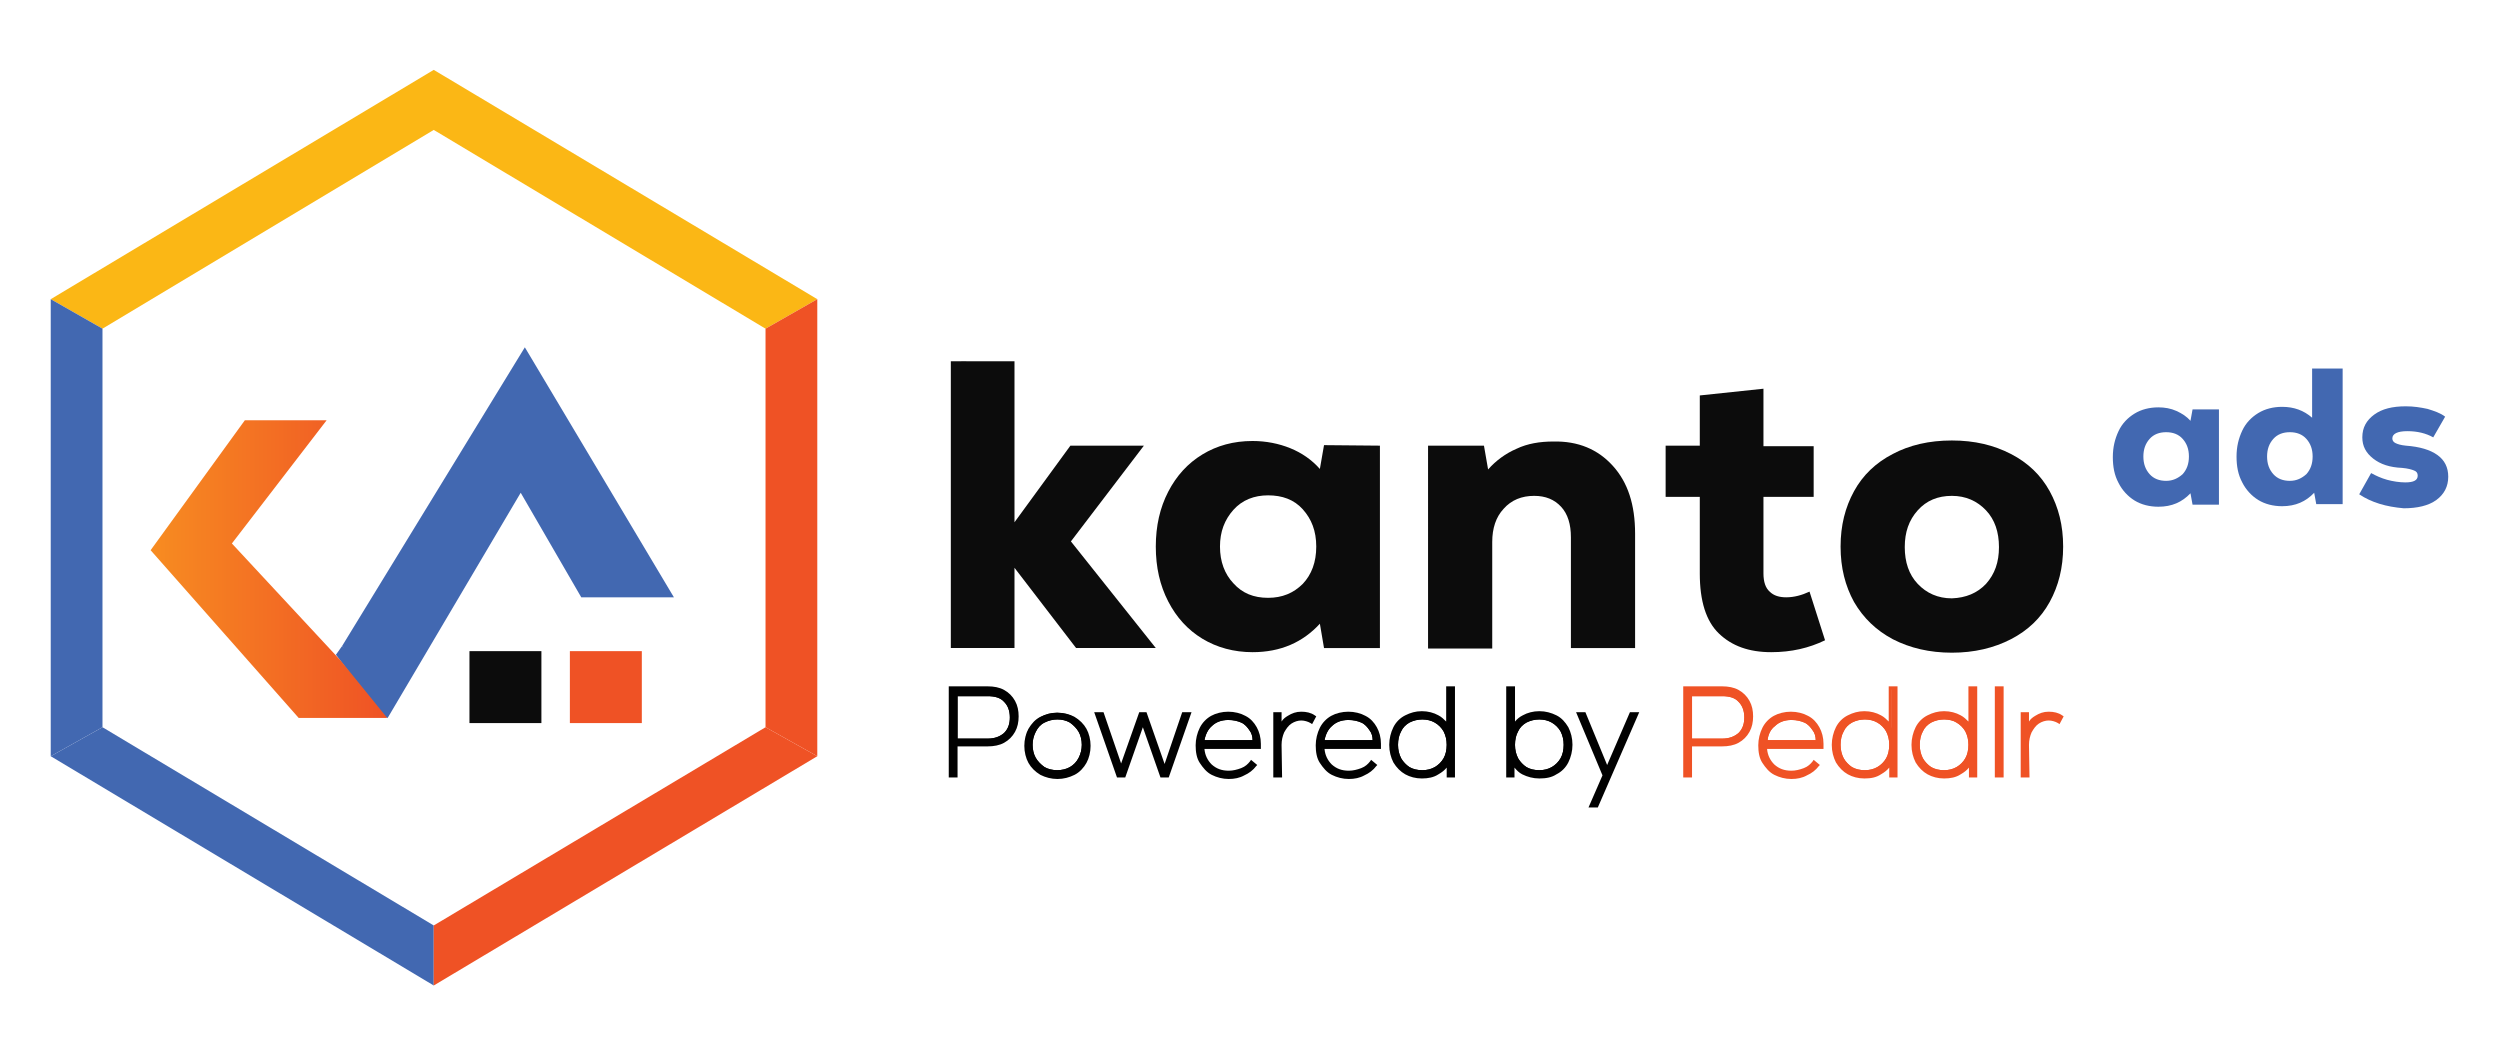 <?xml version="1.0" encoding="utf-8"?>
<!-- Generator: Adobe Illustrator 27.6.1, SVG Export Plug-In . SVG Version: 6.00 Build 0)  -->
<svg version="1.1" id="Layer_1" xmlns="http://www.w3.org/2000/svg" xmlns:xlink="http://www.w3.org/1999/xlink" x="0px" y="0px"
	 viewBox="0 0 483 204" style="enable-background:new 0 0 483 204;" xml:space="preserve">
<style type="text/css">
	.st0{fill:#4268B1;}
	.st1{fill:url(#SVGID_1_);}
	.st2{fill:#0C0C0C;}
	.st3{fill:#EF5225;}
	.st4{fill:none;}
	.st5{fill:#FBB715;}
	.st6{fill:#010101;}
</style>
<g>
	<path class="st0" d="M66.1,124.8l-1.2,1.7l8.9,11.8l1.1,0.4c0,0,0.4-3.7,0.5-3.9C75.5,134.6,66.1,124.8,66.1,124.8z"/>
	
		<linearGradient id="SVGID_1_" gradientUnits="userSpaceOnUse" x1="29.06" y1="94.065" x2="74.83" y2="94.065" gradientTransform="matrix(1 0 0 -1 0 204)">
		<stop  offset="0" style="stop-color:#F78C21"/>
		<stop  offset="1" style="stop-color:#EF5225"/>
	</linearGradient>
	<polygon class="st1" points="44.8,105 63.1,81.2 47.3,81.2 29.1,106.3 57.7,138.7 74.8,138.7 65.8,127.6 	"/>
	<polygon class="st0" points="101.4,67.1 66.1,124.8 74.9,138.7 100.6,95.2 112.3,115.4 130.2,115.4 	"/>
	<rect x="90.7" y="125.8" class="st2" width="13.9" height="13.9"/>
	<rect x="110.1" y="125.8" class="st3" width="13.9" height="13.9"/>
	<g>
		<path class="st2" d="M223.3,125.2h-15.4L196,109.7v15.5h-12.3V69.8H196v31.1l10.8-14.8H221l-14.1,18.5L223.3,125.2z"/>
		<path class="st2" d="M266.6,86.1v39.1h-10.8l-0.8-4.7c-3.3,3.6-7.6,5.5-13,5.5c-3.6,0-6.9-0.9-9.7-2.6c-2.8-1.7-5-4.1-6.6-7.2
			c-1.6-3.1-2.4-6.6-2.4-10.6s0.8-7.5,2.4-10.6c1.6-3.1,3.8-5.5,6.6-7.2c2.8-1.7,6-2.6,9.7-2.6c2.6,0,5.1,0.5,7.3,1.4s4.1,2.2,5.7,4
			l0.8-4.6L266.6,86.1L266.6,86.1z M251.7,112.8c1.7-1.8,2.6-4.2,2.6-7.2s-0.9-5.3-2.6-7.2s-4-2.7-6.7-2.7c-2.7,0-5,0.9-6.7,2.8
			c-1.7,1.9-2.6,4.2-2.6,7.1s0.9,5.3,2.6,7.1c1.7,1.9,3.9,2.8,6.7,2.8C247.7,115.5,249.9,114.6,251.7,112.8z"/>
		<path class="st2" d="M311.6,90c2.9,3.2,4.3,7.5,4.3,13.1v22.1h-12.4v-21.4c0-2.5-0.6-4.5-1.9-5.9c-1.3-1.4-3-2.1-5.2-2.1
			c-2.4,0-4.4,0.8-5.9,2.5c-1.5,1.6-2.2,3.8-2.2,6.4v20.6h-12.4V86.1h10.8l0.8,4.6c1.5-1.7,3.4-3.1,5.5-4c2.1-1,4.5-1.4,7.1-1.4
			C304.9,85.2,308.7,86.8,311.6,90z"/>
		<path class="st2" d="M352.6,123.7c-3.1,1.5-6.5,2.3-10.4,2.3c-4.3,0-7.6-1.2-10.1-3.6s-3.7-6.3-3.7-11.6V96h-6.6v-9.9h6.6v-9.7
			l12.3-1.3v11.1h9.7V96h-9.7v14.8c0,1.6,0.4,2.8,1.2,3.5c0.8,0.8,1.9,1.1,3.2,1.1c1.5,0,3-0.4,4.5-1.1L352.6,123.7z"/>
		<path class="st2" d="M365.7,123.5c-3.2-1.7-5.7-4.1-7.5-7.2c-1.7-3.1-2.6-6.6-2.6-10.7s0.9-7.6,2.6-10.7s4.2-5.5,7.5-7.2
			c3.2-1.7,7-2.6,11.4-2.6s8.1,0.9,11.4,2.6c3.3,1.7,5.8,4.1,7.5,7.2s2.6,6.6,2.6,10.7s-0.9,7.6-2.6,10.7s-4.2,5.5-7.5,7.2
			s-7.1,2.6-11.4,2.6S369,125.2,365.7,123.5z M383.7,112.8c1.7-1.9,2.5-4.2,2.5-7.1s-0.8-5.3-2.5-7.1s-3.9-2.8-6.6-2.8
			c-2.7,0-4.9,0.9-6.6,2.8c-1.7,1.9-2.5,4.2-2.5,7.1s0.8,5.3,2.5,7.1s3.9,2.8,6.6,2.8C379.8,115.5,382,114.6,383.7,112.8z"/>
	</g>
	<g>
		<path class="st0" d="M428.7,78.9v18.6h-5.1l-0.4-2.2c-1.6,1.7-3.6,2.6-6.2,2.6c-1.7,0-3.3-0.4-4.6-1.2s-2.4-2-3.1-3.4
			c-0.8-1.5-1.1-3.1-1.1-5c0-1.9,0.4-3.5,1.1-5s1.8-2.6,3.1-3.4c1.3-0.8,2.9-1.2,4.6-1.2c1.2,0,2.4,0.2,3.5,0.7s2,1.1,2.7,1.9
			l0.4-2.2H428.7z M421.7,91.6c0.8-0.9,1.2-2,1.2-3.4s-0.4-2.5-1.2-3.4s-1.9-1.3-3.2-1.3c-1.3,0-2.4,0.4-3.2,1.3s-1.2,2-1.2,3.4
			s0.4,2.5,1.2,3.4c0.8,0.9,1.9,1.3,3.2,1.3C419.8,92.9,420.8,92.4,421.7,91.6z"/>
		<path class="st0" d="M452.6,71.1v26.3h-5.1l-0.4-2.2c-1.6,1.7-3.6,2.6-6.2,2.6c-1.7,0-3.3-0.4-4.6-1.2s-2.4-2-3.1-3.4
			c-0.8-1.5-1.1-3.1-1.1-5c0-1.9,0.4-3.5,1.1-5s1.8-2.6,3.1-3.4c1.3-0.8,2.9-1.2,4.6-1.2c2.3,0,4.2,0.7,5.8,2.1v-9.5H452.6z
			 M445.6,91.6c0.8-0.9,1.2-2,1.2-3.4s-0.4-2.5-1.2-3.4s-1.9-1.3-3.2-1.3c-1.3,0-2.4,0.4-3.2,1.3s-1.2,2-1.2,3.4s0.4,2.5,1.2,3.4
			c0.8,0.9,1.9,1.3,3.2,1.3C443.7,92.9,444.7,92.4,445.6,91.6z"/>
		<path class="st0" d="M455.8,95.5l2.3-4.1c0.9,0.5,2,1,3.1,1.3s2.4,0.5,3.5,0.5c1.6,0,2.4-0.4,2.4-1.3c0-0.5-0.2-0.8-0.7-1
			s-1.2-0.4-2.3-0.5c-2.4-0.1-4.2-0.7-5.6-1.8s-2.1-2.4-2.1-4.1c0-1.9,0.8-3.3,2.3-4.4c1.5-1.1,3.5-1.6,6.1-1.6
			c1.5,0,2.8,0.2,4.2,0.5c1.3,0.4,2.5,0.8,3.4,1.5l-2.3,4c-1.4-0.8-3.1-1.2-5-1.2c-1.9,0-2.9,0.5-2.9,1.4c0,0.4,0.2,0.7,0.6,0.9
			c0.4,0.2,1,0.4,2,0.5c2.7,0.2,4.7,0.8,6.1,1.8s2.1,2.4,2.1,4.2c0,1.9-0.8,3.4-2.3,4.5c-1.5,1.1-3.7,1.6-6.3,1.6
			C461,97.9,458.2,97.1,455.8,95.5z"/>
	</g>
	<g>
		<polygon class="st4" points="19.8,63.5 19.8,140.5 83.8,178.8 147.9,140.5 147.9,63.5 83.8,25.1 		"/>
		<polygon class="st5" points="83.8,25.1 147.9,63.5 157.9,57.8 83.8,13.5 9.8,57.8 19.8,63.5 		"/>
		<polygon class="st3" points="147.9,63.5 147.9,140.5 157.9,146.1 157.9,57.8 		"/>
		<polygon class="st0" points="19.8,140.5 9.8,146.1 83.8,190.4 83.8,178.8 		"/>
		<polygon class="st3" points="83.8,178.8 83.8,190.4 157.9,146.1 147.9,140.5 		"/>
		<polygon class="st0" points="19.8,63.5 9.8,57.8 9.8,146.1 19.8,140.5 		"/>
	</g>
</g>
<rect x="185.7" y="69.9" class="st2" width="1" height="55"/>
<g>
	<g>
		<path class="st6" d="M265.9,143.7h-10.7l0-0.4c0.1-1.5,0.7-2.7,1.6-3.6c1-0.9,2.2-1.4,3.7-1.4c1,0,2,0.2,2.8,0.6l0,0
			c0.8,0.4,1.4,1,1.9,1.8s0.7,1.6,0.7,2.6L265.9,143.7L265.9,143.7z M255.9,143h9.3c0-0.7-0.2-1.4-0.6-1.9c-0.4-0.6-0.9-1.2-1.6-1.5
			s-1.5-0.5-2.5-0.5c-1.3,0-2.4,0.4-3.2,1.2C256.6,140.9,256.1,141.9,255.9,143z"/>
	</g>
	<g>
		<path class="st6" d="M274.8,149.5c-1,0-2-0.2-2.8-0.7c-0.8-0.5-1.5-1.1-1.9-2c-0.5-0.8-0.7-1.8-0.7-2.9c0-1.1,0.2-2.1,0.7-2.9
			c0.5-0.8,1.1-1.5,1.9-2s1.7-0.7,2.8-0.7c1,0,2,0.2,2.8,0.7l0,0c0.8,0.5,1.5,1.1,1.9,2c0.5,0.8,0.7,1.8,0.7,2.9
			c0,1.1-0.2,2.1-0.7,2.9c-0.5,0.8-1.1,1.5-1.9,2C276.8,149.3,275.8,149.5,274.8,149.5z M274.8,139c-0.9,0-1.7,0.2-2.5,0.6
			c-0.7,0.4-1.3,1-1.6,1.7c-0.4,0.7-0.6,1.6-0.6,2.6c0,1,0.2,1.8,0.6,2.6c0.4,0.7,1,1.3,1.6,1.7c0.7,0.4,1.5,0.6,2.5,0.6
			c0.9,0,1.7-0.2,2.4-0.6s1.3-1,1.7-1.7c0.4-0.7,0.6-1.6,0.6-2.6s-0.2-1.8-0.6-2.6c-0.4-0.7-1-1.3-1.7-1.7l0,0
			C276.5,139.2,275.7,139,274.8,139z"/>
	</g>
	<g>
		<path class="st6" d="M297.4,149.5c-1,0-2-0.2-2.8-0.7c-0.8-0.5-1.5-1.1-1.9-2c-0.5-0.8-0.7-1.8-0.7-2.9c0-1.1,0.2-2.1,0.7-2.9
			c0.5-0.8,1.1-1.5,1.9-2c0.8-0.5,1.7-0.7,2.8-0.7c1,0,2,0.2,2.8,0.7l0,0c0.8,0.5,1.5,1.1,1.9,2c0.5,0.8,0.7,1.8,0.7,2.9
			c0,1.1-0.2,2.1-0.7,2.9c-0.5,0.8-1.1,1.5-1.9,2C299.3,149.3,298.4,149.5,297.4,149.5z M297.4,139c-0.9,0-1.7,0.2-2.5,0.6
			c-0.7,0.4-1.3,1-1.6,1.7c-0.4,0.7-0.6,1.6-0.6,2.6s0.2,1.8,0.6,2.6c0.4,0.7,1,1.3,1.6,1.7c0.7,0.4,1.5,0.6,2.5,0.6
			c0.9,0,1.7-0.2,2.4-0.6s1.3-1,1.7-1.7c0.4-0.7,0.6-1.6,0.6-2.6c0-1-0.2-1.8-0.6-2.6c-0.4-0.7-1-1.3-1.7-1.7l0,0
			C299.1,139.2,298.3,139,297.4,139z"/>
	</g>
	<g>
		<path class="st6" d="M242.7,143.7H232l0-0.4c0.1-1.5,0.7-2.7,1.6-3.6c1-0.9,2.2-1.4,3.7-1.4c1,0,2,0.2,2.8,0.6l0,0
			c0.8,0.4,1.4,1,1.9,1.8s0.7,1.6,0.7,2.6L242.7,143.7L242.7,143.7z M232.7,143h9.3c0-0.7-0.2-1.4-0.6-1.9c-0.4-0.6-0.9-1.2-1.6-1.5
			s-1.5-0.5-2.5-0.5c-1.3,0-2.4,0.4-3.2,1.2C233.4,140.9,232.9,141.9,232.7,143z"/>
	</g>
	<g>
		<g>
			<path class="st3" d="M332.7,143.3h-6.4v-9.7h6.4c1.5,0,2.8,0.5,3.6,1.3c0.9,0.9,1.3,2.1,1.3,3.5s-0.4,2.6-1.3,3.5
				C335.4,142.9,334.2,143.3,332.7,143.3z M326.9,142.7h5.8c1.4,0,2.4-0.4,3.2-1.1c0.8-0.8,1.1-1.8,1.1-3c0-1.3-0.4-2.3-1.1-3
				c-0.7-0.8-1.8-1.1-3.2-1.1h-5.8V142.7z"/>
		</g>
	</g>
	<g>
		<path class="st6" d="M204.3,149.5c-1,0-2-0.2-2.8-0.7s-1.5-1.1-1.9-2c-0.5-0.8-0.7-1.8-0.7-2.8c0-1,0.2-2,0.7-2.8
			c0.5-0.9,1.1-1.5,1.9-2s1.8-0.7,2.8-0.7s2,0.2,2.8,0.7l0,0c0.8,0.5,1.5,1.1,2,2s0.7,1.8,0.7,2.8s-0.2,2-0.7,2.8s-1.1,1.5-2,2
			C206.2,149.2,205.3,149.5,204.3,149.5z M204.3,139c-0.9,0-1.7,0.2-2.5,0.6s-1.3,1-1.7,1.8c-0.4,0.8-0.6,1.6-0.6,2.5
			c0,0.9,0.2,1.8,0.6,2.5c0.4,0.7,1,1.3,1.7,1.8c1.4,0.8,3.5,0.8,4.9,0c0.7-0.4,1.3-1,1.7-1.8c0.4-0.8,0.6-1.6,0.6-2.5
			s-0.2-1.8-0.6-2.5c-0.4-0.7-1-1.3-1.7-1.8C206,139.2,205.2,139,204.3,139z"/>
	</g>
	<g>
		<path class="st6" d="M190.8,143.3h-6.4v-9.7h6.4c1.6,0,2.8,0.5,3.6,1.3c0.9,0.9,1.3,2.1,1.3,3.5s-0.4,2.6-1.3,3.5
			C193.5,142.9,192.3,143.3,190.8,143.3z M185,142.7h5.8c1.4,0,2.4-0.4,3.2-1.1c0.8-0.8,1.1-1.8,1.1-3c0-1.3-0.4-2.3-1.1-3
			c-0.7-0.8-1.8-1.1-3.2-1.1H185V142.7z"/>
	</g>
	<g>
		<g>
			<path class="st3" d="M375.6,149.5c-1,0-2-0.2-2.8-0.7c-0.8-0.5-1.5-1.1-1.9-2c-0.5-0.8-0.7-1.8-0.7-2.9c0-1.1,0.2-2.1,0.7-2.9
				c0.5-0.8,1.1-1.5,1.9-2s1.7-0.7,2.8-0.7c1,0,2,0.2,2.8,0.7l0,0c0.8,0.5,1.5,1.1,1.9,2c0.5,0.8,0.7,1.8,0.7,2.9
				c0,1.1-0.2,2.1-0.7,2.9c-0.5,0.8-1.1,1.5-1.9,2C377.6,149.3,376.7,149.5,375.6,149.5z M375.6,139c-0.9,0-1.7,0.2-2.5,0.6
				c-0.7,0.4-1.3,1-1.6,1.7c-0.4,0.7-0.6,1.6-0.6,2.6c0,1,0.2,1.8,0.6,2.6c0.4,0.7,1,1.3,1.6,1.7c0.7,0.4,1.5,0.6,2.5,0.6
				c0.9,0,1.7-0.2,2.4-0.6s1.3-1,1.7-1.7c0.4-0.7,0.6-1.6,0.6-2.6s-0.2-1.8-0.6-2.6c-0.4-0.7-1-1.3-1.7-1.7l0,0
				C377.4,139.2,376.5,139,375.6,139z"/>
		</g>
	</g>
	<g>
		<g>
			<path class="st3" d="M360.3,149.5c-1,0-2-0.2-2.8-0.7c-0.8-0.5-1.5-1.1-1.9-2c-0.5-0.8-0.7-1.8-0.7-2.9c0-1.1,0.2-2.1,0.7-2.9
				c0.5-0.8,1.1-1.5,1.9-2s1.7-0.7,2.8-0.7c1,0,2,0.2,2.8,0.7l0,0c0.8,0.5,1.5,1.1,1.9,2c0.5,0.8,0.7,1.8,0.7,2.9
				c0,1.1-0.2,2.1-0.7,2.9c-0.5,0.8-1.1,1.5-1.9,2C362.3,149.3,361.3,149.5,360.3,149.5z M360.3,139c-0.9,0-1.7,0.2-2.5,0.6
				c-0.7,0.4-1.3,1-1.6,1.7c-0.4,0.7-0.6,1.6-0.6,2.6c0,1,0.2,1.8,0.6,2.6c0.4,0.7,1,1.3,1.6,1.7c0.7,0.4,1.5,0.6,2.5,0.6
				c0.9,0,1.7-0.2,2.4-0.6s1.3-1,1.7-1.7c0.4-0.7,0.6-1.6,0.6-2.6s-0.2-1.8-0.6-2.6c-0.4-0.7-1-1.3-1.7-1.7l0,0
				C362,139.2,361.2,139,360.3,139z"/>
		</g>
	</g>
	<g>
		<g>
			<path class="st3" d="M351.4,143.7h-10.7l0-0.4c0.1-1.5,0.7-2.7,1.6-3.6c1-0.9,2.2-1.4,3.7-1.4c1,0,2,0.2,2.8,0.6l0,0
				c0.8,0.4,1.4,1,1.9,1.8s0.7,1.6,0.7,2.6L351.4,143.7L351.4,143.7z M341.5,143h9.3c0-0.7-0.2-1.4-0.6-1.9
				c-0.4-0.6-0.9-1.2-1.6-1.5s-1.5-0.5-2.5-0.5c-1.3,0-2.4,0.4-3.2,1.2C342.1,140.9,341.6,141.9,341.5,143z"/>
		</g>
	</g>
	<g>
		<path class="st6" d="M193.8,133.7c-0.9-0.5-1.9-0.7-3-0.7h-7.2v16.9h1.1V144h6.1c1.2,0,2.2-0.2,3-0.7s1.5-1.1,1.9-2
			c0.4-0.8,0.7-1.8,0.7-2.8c0-1.1-0.2-2-0.7-2.9C195.3,134.8,194.7,134.1,193.8,133.7z M194.2,141.8c-0.8,0.8-1.9,1.2-3.4,1.2h-6.1
			v-9h6.1c1.5,0,2.6,0.4,3.4,1.2c0.8,0.8,1.2,1.9,1.2,3.3C195.4,139.8,195,140.9,194.2,141.8z"/>
		<path class="st6" d="M185,150.2h-1.7v-17.6h7.5c1.2,0,2.3,0.2,3.2,0.7l0,0c0.9,0.5,1.6,1.2,2.1,2.1c0.5,0.9,0.7,1.9,0.7,3
			c0,1.1-0.2,2.1-0.7,3c-0.5,0.9-1.2,1.6-2.1,2.1c-0.9,0.5-2,0.7-3.2,0.7H185L185,150.2L185,150.2z M183.9,149.6h0.4v-5.9h6.5
			c1.1,0,2.1-0.2,2.9-0.7c0.8-0.4,1.4-1,1.8-1.8c0.4-0.8,0.6-1.7,0.6-2.7c0-1-0.2-1.9-0.6-2.7c-0.4-0.8-1-1.4-1.8-1.8
			c-0.8-0.4-1.8-0.7-2.9-0.7h-6.9L183.9,149.6L183.9,149.6z M190.8,143.3h-6.4v-9.7h6.4c1.6,0,2.8,0.5,3.6,1.3
			c0.9,0.9,1.3,2.1,1.3,3.5s-0.4,2.6-1.3,3.5C193.5,142.9,192.3,143.3,190.8,143.3z M185,142.7h5.8c1.4,0,2.4-0.4,3.2-1.1
			c0.8-0.8,1.1-1.8,1.1-3c0-1.3-0.4-2.3-1.1-3c-0.7-0.8-1.8-1.1-3.2-1.1H185V142.7z"/>
	</g>
	<g>
		<path class="st6" d="M207.4,138.5c-0.9-0.5-2-0.8-3.2-0.8c-1.2,0-2.2,0.3-3.1,0.8s-1.6,1.3-2.2,2.2s-0.8,2-0.8,3.2
			c0,1.2,0.3,2.2,0.8,3.2c0.5,0.9,1.2,1.7,2.2,2.2s2,0.8,3.1,0.8c1.2,0,2.2-0.3,3.2-0.8s1.6-1.3,2.2-2.2c0.5-0.9,0.8-2,0.8-3.2
			s-0.3-2.2-0.8-3.2S208.4,139.1,207.4,138.5z M208.7,146.6c-0.4,0.8-1,1.4-1.8,1.9c-0.8,0.5-1.6,0.7-2.6,0.7c-1,0-1.8-0.2-2.6-0.7
			c-0.8-0.5-1.4-1.1-1.8-1.9c-0.4-0.8-0.6-1.7-0.6-2.7s0.2-1.9,0.6-2.7c0.4-0.8,1-1.4,1.8-1.9c0.8-0.5,1.6-0.7,2.6-0.7
			c1,0,1.8,0.2,2.6,0.7c0.8,0.5,1.4,1.1,1.8,1.9c0.4,0.8,0.7,1.7,0.7,2.7C209.4,144.9,209.1,145.8,208.7,146.6z"/>
		<path class="st6" d="M204.3,150.5c-1.2,0-2.3-0.3-3.3-0.8c-1-0.6-1.8-1.4-2.3-2.3s-0.8-2.1-0.8-3.3s0.3-2.4,0.8-3.3
			c0.6-1,1.3-1.8,2.3-2.3s2.1-0.8,3.3-0.8c1.2,0,2.4,0.3,3.3,0.8c1,0.6,1.8,1.4,2.3,2.3s0.8,2.1,0.8,3.3c0,1.2-0.3,2.4-0.8,3.3
			s-1.3,1.8-2.3,2.3C206.6,150.2,205.5,150.5,204.3,150.5z M204.3,138.1c-1.1,0-2.1,0.2-3,0.8s-1.6,1.2-2.1,2.1
			c-0.5,0.9-0.8,1.9-0.8,3c0,1.1,0.2,2.1,0.8,3c0.5,0.9,1.2,1.6,2.1,2.1s1.9,0.8,3,0.8c1.1,0,2.1-0.2,3-0.8s1.6-1.2,2-2.1
			c0.5-0.9,0.8-1.9,0.8-3s-0.2-2.1-0.8-3c-0.5-0.9-1.2-1.6-2-2.1S205.4,138.1,204.3,138.1z M204.3,149.5c-1,0-2-0.2-2.8-0.7
			s-1.5-1.1-1.9-2c-0.5-0.8-0.7-1.8-0.7-2.8c0-1,0.2-2,0.7-2.8c0.5-0.9,1.1-1.5,1.9-2s1.8-0.7,2.8-0.7s2,0.2,2.8,0.7s1.5,1.1,2,2
			s0.7,1.8,0.7,2.8s-0.2,2-0.7,2.8l0,0c-0.5,0.9-1.1,1.5-2,2C206.2,149.2,205.3,149.5,204.3,149.5z M204.3,139
			c-0.9,0-1.7,0.2-2.5,0.6s-1.3,1-1.7,1.8c-0.4,0.8-0.6,1.6-0.6,2.5c0,0.9,0.2,1.8,0.6,2.5c0.4,0.7,1,1.3,1.7,1.8
			c1.4,0.8,3.5,0.8,4.9,0c0.7-0.4,1.3-1,1.7-1.8l0,0c0.4-0.8,0.6-1.6,0.6-2.5s-0.2-1.8-0.6-2.5c-0.4-0.7-1-1.3-1.7-1.8
			C206,139.2,205.2,139,204.3,139z"/>
	</g>
	<g>
		<polygon class="st6" points="227,142.9 225,148.6 221.3,138 220.4,138 216.7,148.6 214.7,142.9 213,138 212,138 216.1,149.9 
			217.2,149.9 218.4,146.5 220.9,139.5 223.3,146.5 224.5,149.9 225.6,149.9 229.8,138 228.7,138 		"/>
		<path class="st6" d="M225.8,150.2h-1.6l-3.4-9.7l-3.4,9.7h-1.6l-4.4-12.6h1.8l3.4,9.9l3.5-9.9h1.4l3.5,10l3.4-10h1.8L225.8,150.2z
			 M225.1,149.6h0.3l3.9-11.3h-0.4L225.1,149.6z M224.8,149.6h0.3l-4-11.3h-0.4l-4,11.3l-3.9-11.3h-0.4l3.9,11.3h0.6l1.1-3.2
			l2.8-7.8L224.8,149.6z"/>
	</g>
	<g>
		<path class="st6" d="M240.5,138.5c-0.9-0.5-2-0.7-3.2-0.7c-1.2,0-2.2,0.3-3.1,0.8s-1.6,1.3-2.1,2.2c-0.5,0.9-0.8,2-0.8,3.2
			c0,1.2,0.3,2.3,0.8,3.2c0.5,0.9,1.2,1.7,2.1,2.2c0.9,0.5,2,0.8,3.1,0.8c1,0,2-0.2,2.9-0.6c0.9-0.4,1.6-1,2.2-1.7l-0.7-0.6
			c-0.4,0.6-1.1,1-1.9,1.4c-0.8,0.4-1.6,0.5-2.5,0.5c-1.4,0-2.6-0.4-3.5-1.3c-0.9-0.9-1.4-2.1-1.5-3.6h11c0-0.2,0-0.4,0-0.7
			c0-1.2-0.2-2.2-0.7-3.1C242.1,139.7,241.4,139,240.5,138.5z M232.4,143.4c0.1-1.4,0.6-2.5,1.5-3.4s2.1-1.3,3.5-1.3
			c1,0,1.9,0.2,2.6,0.6c0.8,0.4,1.3,1,1.8,1.7s0.6,1.5,0.6,2.4H232.4z"/>
		<path class="st6" d="M237.4,150.5c-1.2,0-2.3-0.3-3.3-0.8s-1.7-1.4-2.3-2.3s-0.8-2.1-0.8-3.4c0-1.2,0.3-2.4,0.8-3.4
			s1.3-1.8,2.2-2.3s2.1-0.8,3.3-0.8c1.2,0,2.4,0.3,3.3,0.8l0,0c1,0.5,1.7,1.3,2.2,2.2c0.5,0.9,0.8,2,0.8,3.2c0,0.3,0,0.6,0,0.7
			l0,0.3h-10.9c0.1,1.2,0.6,2.2,1.4,3c0.9,0.8,1.9,1.2,3.3,1.2c0.8,0,1.6-0.2,2.4-0.5c0.8-0.3,1.3-0.8,1.7-1.3l0.2-0.3l1.2,1
			l-0.2,0.2c-0.6,0.8-1.4,1.4-2.3,1.8C239.5,150.3,238.5,150.5,237.4,150.5z M237.4,138.1c-1.1,0-2.1,0.2-2.9,0.8s-1.5,1.2-2,2.1
			c-0.5,0.9-0.7,1.9-0.7,3c0,1.1,0.2,2.2,0.7,3c0.5,0.9,1.2,1.6,2,2.1s1.9,0.8,3,0.8c1,0,1.9-0.2,2.8-0.6c0.7-0.3,1.4-0.8,1.9-1.3
			l-0.2-0.2c-0.5,0.5-1,0.9-1.8,1.2c-0.9,0.4-1.8,0.6-2.7,0.6c-1.5,0-2.8-0.5-3.7-1.4s-1.5-2.2-1.6-3.8l0-0.4h11c0-0.1,0-0.2,0-0.4
			c0-1.1-0.2-2.1-0.7-2.9c-0.5-0.8-1.1-1.5-2-1.9l0,0C239.5,138.3,238.5,138.1,237.4,138.1z M242.7,143.7H232l0-0.4
			c0.1-1.5,0.7-2.7,1.6-3.6c1-0.9,2.2-1.4,3.7-1.4c1,0,2,0.2,2.8,0.6c0.8,0.4,1.4,1,1.9,1.8s0.7,1.6,0.7,2.6L242.7,143.7
			L242.7,143.7z M232.7,143h9.3c0-0.7-0.2-1.4-0.6-1.9c-0.4-0.6-0.9-1.2-1.6-1.5s-1.5-0.5-2.5-0.5c-1.3,0-2.4,0.4-3.2,1.2
			C233.4,140.9,232.9,141.9,232.7,143z"/>
	</g>
	<g>
		<path class="st6" d="M249,138.6c-0.7,0.5-1.3,1.2-1.7,2V138h-1v12h1v-6.1c0-0.9,0.2-1.7,0.5-2.5c0.4-0.8,0.8-1.4,1.5-1.8
			c0.6-0.4,1.3-0.6,2-0.6c0.7,0,1.4,0.2,2,0.5l0.5-0.9c-0.7-0.4-1.5-0.6-2.4-0.6C250.5,137.8,249.7,138.1,249,138.6z"/>
		<path class="st6" d="M247.7,150.2H246v-12.6h1.6v1.8c0.3-0.5,0.7-0.8,1.2-1.1l0,0c0.8-0.5,1.6-0.8,2.6-0.8c1,0,1.9,0.2,2.6,0.7
			l0.3,0.2l-0.8,1.5l-0.3-0.2c-0.5-0.3-1.2-0.5-1.8-0.5s-1.3,0.2-1.9,0.6c-0.6,0.4-1,1-1.4,1.7c-0.3,0.7-0.5,1.5-0.5,2.4
			L247.7,150.2L247.7,150.2z M246.7,149.6h0.4v-5.8c0-1,0.2-1.8,0.6-2.6c0.4-0.8,0.9-1.5,1.6-1.9c1.2-0.9,2.9-0.9,4.1-0.3l0.2-0.3
			c-0.6-0.3-1.2-0.5-2-0.5c-0.8,0-1.6,0.2-2.2,0.7l0,0c-0.7,0.5-1.2,1.1-1.6,1.9l-0.6,1.3v-3.8h-0.3V149.6z"/>
	</g>
	<g>
		<path class="st6" d="M263.7,138.5c-0.9-0.5-2-0.7-3.2-0.7c-1.2,0-2.2,0.3-3.1,0.8c-0.9,0.5-1.6,1.3-2.1,2.2
			c-0.5,0.9-0.8,2-0.8,3.2c0,1.2,0.3,2.3,0.8,3.2c0.5,0.9,1.2,1.7,2.1,2.2c0.9,0.5,2,0.8,3.1,0.8c1,0,2-0.2,2.9-0.6
			c0.9-0.4,1.6-1,2.2-1.7l-0.7-0.6c-0.4,0.6-1.1,1-1.9,1.4c-0.8,0.4-1.6,0.5-2.5,0.5c-1.4,0-2.6-0.4-3.5-1.3
			c-0.9-0.9-1.4-2.1-1.5-3.6h11c0-0.2,0-0.4,0-0.7c0-1.2-0.2-2.2-0.7-3.1C265.3,139.7,264.6,139,263.7,138.5z M255.6,143.4
			c0.1-1.4,0.6-2.5,1.5-3.4s2.1-1.3,3.5-1.3c1,0,1.9,0.2,2.6,0.6c0.8,0.4,1.3,1,1.8,1.7s0.6,1.5,0.6,2.4H255.6z"/>
		<path class="st6" d="M260.6,150.5c-1.2,0-2.3-0.3-3.3-0.8s-1.7-1.4-2.3-2.3s-0.8-2.1-0.8-3.4c0-1.2,0.3-2.4,0.8-3.4
			s1.3-1.8,2.2-2.3s2.1-0.8,3.3-0.8c1.2,0,2.4,0.3,3.3,0.8l0,0c1,0.5,1.7,1.3,2.2,2.2c0.5,0.9,0.8,2,0.8,3.2c0,0.3,0,0.6,0,0.7
			l0,0.3h-10.9c0.1,1.2,0.6,2.2,1.4,3c0.9,0.8,1.9,1.2,3.3,1.2c0.8,0,1.6-0.2,2.4-0.5c0.8-0.3,1.3-0.8,1.7-1.3l0.2-0.3l1.2,1
			l-0.2,0.2c-0.6,0.8-1.4,1.4-2.3,1.8C262.7,150.3,261.7,150.5,260.6,150.5z M260.6,138.1c-1.1,0-2.1,0.2-2.9,0.8s-1.5,1.2-2,2.1
			c-0.5,0.9-0.7,1.9-0.7,3c0,1.1,0.2,2.2,0.7,3c0.5,0.9,1.2,1.6,2,2.1s1.9,0.8,3,0.8c1,0,1.9-0.2,2.8-0.6c0.7-0.3,1.4-0.8,1.9-1.3
			l-0.2-0.2c-0.5,0.5-1,0.9-1.8,1.2c-0.9,0.4-1.8,0.6-2.7,0.6c-1.5,0-2.8-0.5-3.7-1.4s-1.5-2.2-1.6-3.8l0-0.4h11c0-0.1,0-0.2,0-0.4
			c0-1.1-0.2-2.1-0.7-2.9c-0.5-0.8-1.1-1.5-2-1.9l0,0C262.7,138.3,261.7,138.1,260.6,138.1z M265.9,143.7h-10.7l0-0.4
			c0.1-1.5,0.7-2.7,1.6-3.6c1-0.9,2.2-1.4,3.7-1.4c1,0,2,0.2,2.8,0.6c0.8,0.4,1.4,1,1.9,1.8s0.7,1.6,0.7,2.6L265.9,143.7
			L265.9,143.7z M255.9,143h9.3c0-0.7-0.2-1.4-0.6-1.9c-0.4-0.6-0.9-1.2-1.6-1.5s-1.5-0.5-2.5-0.5c-1.3,0-2.4,0.4-3.2,1.2
			C256.6,140.9,256.1,141.9,255.9,143z"/>
	</g>
	<g>
		<path class="st6" d="M279.9,140.6c-0.5-0.9-1.1-1.6-2-2.1s-1.9-0.8-3.1-0.8c-1.1,0-2.2,0.3-3.1,0.8c-0.9,0.5-1.6,1.2-2.1,2.2
			s-0.8,2-0.8,3.2c0,1.2,0.2,2.3,0.8,3.2c0.5,0.9,1.2,1.7,2.1,2.2s1.9,0.8,3.1,0.8s2.2-0.2,3.1-0.8c0.9-0.5,1.6-1.2,2-2.1l0,2.6h1
			V133h-1L279.9,140.6L279.9,140.6z M279.2,146.7c-0.4,0.8-1,1.4-1.8,1.8c-0.8,0.4-1.6,0.6-2.6,0.6c-1,0-1.9-0.2-2.6-0.6
			c-0.8-0.4-1.4-1-1.8-1.8s-0.6-1.7-0.6-2.7s0.2-1.9,0.6-2.7c0.4-0.8,1-1.4,1.8-1.8s1.6-0.6,2.6-0.6c1,0,1.8,0.2,2.6,0.6
			c0.8,0.4,1.4,1,1.8,1.8c0.4,0.8,0.6,1.7,0.6,2.7C279.9,145,279.6,145.9,279.2,146.7z"/>
		<path class="st6" d="M274.7,150.4c-1.2,0-2.3-0.3-3.2-0.8s-1.7-1.3-2.3-2.3c-0.5-1-0.8-2.1-0.8-3.4c0-1.2,0.3-2.4,0.8-3.4
			c0.5-1,1.3-1.8,2.3-2.3c1-0.5,2-0.8,3.2-0.8s2.3,0.3,3.2,0.8c0.6,0.3,1.1,0.8,1.5,1.2v-6.8h1.7v17.6h-1.6l0-1.9
			c-0.4,0.5-0.9,0.9-1.6,1.3C277,150.2,275.9,150.4,274.7,150.4z M274.7,138.1c-1.1,0-2.1,0.2-2.9,0.7c-0.9,0.5-1.5,1.2-2,2.1
			c-0.5,0.9-0.7,1.9-0.7,3c0,1.1,0.2,2.1,0.7,3c0.5,0.9,1.1,1.6,2,2.1c0.9,0.5,1.8,0.7,2.9,0.7c1.1,0,2.1-0.2,2.9-0.7
			c0.9-0.5,1.5-1.1,1.9-1.9l0.6-1.2l0,3.6h0.3v-16.3h-0.4v8.6l-0.6-1.2c-0.4-0.8-1.1-1.5-1.9-1.9S275.8,138.1,274.7,138.1z
			 M274.8,149.5c-1,0-2-0.2-2.8-0.7c-0.8-0.5-1.5-1.1-1.9-2c-0.5-0.8-0.7-1.8-0.7-2.9c0-1.1,0.2-2.1,0.7-2.9c0.5-0.8,1.1-1.5,1.9-2
			s1.7-0.7,2.8-0.7c1,0,2,0.2,2.8,0.7c0.8,0.5,1.5,1.1,1.9,2c0.5,0.8,0.7,1.8,0.7,2.9c0,1.1-0.2,2.1-0.7,2.9l0,0
			c-0.5,0.8-1.1,1.5-1.9,2C276.8,149.3,275.8,149.5,274.8,149.5z M274.8,139c-0.9,0-1.7,0.2-2.5,0.6c-0.7,0.4-1.3,1-1.6,1.7
			c-0.4,0.7-0.6,1.6-0.6,2.6c0,1,0.2,1.8,0.6,2.6c0.4,0.7,1,1.3,1.6,1.7c0.7,0.4,1.5,0.6,2.5,0.6c0.9,0,1.7-0.2,2.4-0.6
			s1.3-1,1.7-1.7l0,0c0.4-0.7,0.6-1.6,0.6-2.6s-0.2-1.8-0.6-2.6c-0.4-0.7-1-1.3-1.7-1.7C276.5,139.2,275.7,139,274.8,139z"/>
	</g>
	<g>
		<path class="st6" d="M300.5,138.5c-0.9-0.5-2-0.8-3.1-0.8c-1.1,0-2.2,0.2-3.1,0.8c-0.9,0.5-1.6,1.2-2,2.1V133h-1v16.9h1v-2.7
			c0.4,0.9,1.1,1.6,2,2.1c0.9,0.5,2,0.8,3.1,0.8c1.2,0,2.2-0.3,3.1-0.8c0.9-0.5,1.6-1.2,2.1-2.2s0.8-2,0.8-3.2s-0.2-2.3-0.8-3.2
			C302.2,139.8,301.5,139.1,300.5,138.5z M301.8,146.7c-0.4,0.8-1,1.4-1.8,1.8c-0.8,0.4-1.6,0.6-2.6,0.6c-1,0-1.9-0.2-2.6-0.6
			c-0.8-0.4-1.4-1-1.8-1.8s-0.6-1.7-0.6-2.7s0.2-1.9,0.6-2.7c0.4-0.8,1-1.4,1.8-1.8s1.6-0.6,2.6-0.6c1,0,1.8,0.2,2.6,0.6
			c0.8,0.4,1.4,1,1.8,1.8c0.4,0.8,0.6,1.7,0.6,2.7C302.4,145,302.2,145.9,301.8,146.7z"/>
		<path class="st6" d="M297.4,150.4c-1.2,0-2.3-0.3-3.3-0.8c-0.6-0.3-1.1-0.8-1.5-1.3v1.9H291v-17.6h1.7v6.8
			c0.4-0.5,0.9-0.9,1.5-1.2c0.9-0.5,2-0.8,3.2-0.8c1.2,0,2.3,0.3,3.3,0.8l0,0c1,0.5,1.7,1.3,2.3,2.3c0.5,1,0.8,2.1,0.8,3.4
			c0,1.2-0.3,2.4-0.8,3.4c-0.5,1-1.3,1.8-2.3,2.3C299.8,150.2,298.7,150.4,297.4,150.4z M292,145.9l0.6,1.2c0.4,0.8,1,1.5,1.9,1.9
			c0.9,0.5,1.9,0.7,3,0.7s2.1-0.2,3-0.7c0.9-0.5,1.5-1.2,2-2.1c0.5-0.9,0.7-1.9,0.7-3c0-1.1-0.2-2.1-0.7-3c-0.5-0.9-1.1-1.6-2-2.1
			c-0.9-0.5-1.9-0.7-3-0.7c-1.1,0-2.1,0.2-2.9,0.7c-0.8,0.5-1.5,1.1-1.9,1.9l-0.6,1.2v-8.6h-0.4v16.3h0.3V145.9z M297.4,149.5
			c-1,0-2-0.2-2.8-0.7c-0.8-0.5-1.5-1.1-1.9-2c-0.5-0.8-0.7-1.8-0.7-2.9c0-1.1,0.2-2.1,0.7-2.9c0.5-0.8,1.1-1.5,1.9-2
			c0.8-0.5,1.7-0.7,2.8-0.7c1,0,2,0.2,2.8,0.7c0.8,0.5,1.5,1.1,1.9,2c0.5,0.8,0.7,1.8,0.7,2.9c0,1.1-0.2,2.1-0.7,2.9l0,0
			c-0.5,0.8-1.1,1.5-1.9,2C299.3,149.3,298.4,149.5,297.4,149.5z M297.4,139c-0.9,0-1.7,0.2-2.5,0.6c-0.7,0.4-1.3,1-1.6,1.7
			c-0.4,0.7-0.6,1.6-0.6,2.6s0.2,1.8,0.6,2.6c0.4,0.7,1,1.3,1.6,1.7c0.7,0.4,1.5,0.6,2.5,0.6c0.9,0,1.7-0.2,2.4-0.6s1.3-1,1.7-1.7
			l0,0c0.4-0.7,0.6-1.6,0.6-2.6c0-1-0.2-1.8-0.6-2.6c-0.4-0.7-1-1.3-1.7-1.7C299.1,139.2,298.3,139,297.4,139z"/>
	</g>
	<g>
		<polygon class="st6" points="310.5,148.6 309,144.9 306.1,138 305,138 310,149.8 307.4,155.7 308.5,155.7 316.3,138 315.2,138 		
			"/>
		<path class="st6" d="M308.7,156h-1.8l2.7-6.2l-5.1-12.2h1.8l4.2,10.2l4.4-10.2h1.8L308.7,156z M307.9,155.4h0.4l7.5-17.1h-0.4
			l-4.9,11.2l-4.7-11.2h-0.4l4.9,11.5L307.9,155.4z"/>
	</g>
	<g>
		<g>
			<path class="st3" d="M335.7,133.7c-0.9-0.5-1.9-0.7-3-0.7h-7.2v16.9h1.1V144h6.1c1.2,0,2.2-0.2,3-0.7s1.5-1.1,2-2
				c0.4-0.8,0.7-1.8,0.7-2.8c0-1.1-0.2-2-0.7-2.9C337.2,134.8,336.6,134.1,335.7,133.7z M336.1,141.8c-0.8,0.8-1.9,1.2-3.4,1.2h-6.1
				v-9h6.1c1.5,0,2.6,0.4,3.4,1.2c0.8,0.8,1.2,1.9,1.2,3.3C337.3,139.8,336.9,140.9,336.1,141.8z"/>
			<path class="st3" d="M326.9,150.2h-1.7v-17.6h7.5c1.2,0,2.3,0.2,3.2,0.7l0,0c0.9,0.5,1.6,1.2,2.1,2.1c0.5,0.9,0.7,1.9,0.7,3
				c0,1.1-0.2,2.1-0.7,3c-0.5,0.9-1.2,1.6-2.1,2.1c-0.9,0.5-2,0.7-3.2,0.7h-5.8L326.9,150.2L326.9,150.2z M325.8,149.6h0.4v-5.9h6.5
				c1.1,0,2.1-0.2,2.9-0.7c0.8-0.4,1.4-1,1.8-1.8c0.4-0.8,0.6-1.7,0.6-2.7c0-1-0.2-1.9-0.6-2.7c-0.4-0.8-1-1.4-1.8-1.8
				c-0.8-0.4-1.8-0.7-2.9-0.7h-6.9V149.6z M332.7,143.3h-6.4v-9.7h6.4c1.5,0,2.8,0.5,3.6,1.3c0.9,0.9,1.3,2.1,1.3,3.5
				s-0.4,2.6-1.3,3.5C335.4,142.9,334.2,143.3,332.7,143.3z M326.9,142.7h5.8c1.4,0,2.4-0.4,3.2-1.1c0.8-0.8,1.1-1.8,1.1-3
				c0-1.3-0.4-2.3-1.1-3c-0.7-0.8-1.8-1.1-3.2-1.1h-5.8V142.7z"/>
		</g>
	</g>
	<g>
		<g>
			<path class="st3" d="M349.2,138.5c-0.9-0.5-2-0.7-3.2-0.7c-1.2,0-2.2,0.3-3.1,0.8c-0.9,0.5-1.6,1.3-2.1,2.2
				c-0.5,0.9-0.8,2-0.8,3.2c0,1.2,0.3,2.3,0.8,3.2c0.5,0.9,1.2,1.7,2.1,2.2c0.9,0.5,2,0.8,3.1,0.8c1,0,2-0.2,2.9-0.6
				c0.9-0.4,1.6-1,2.2-1.7l-0.7-0.6c-0.4,0.6-1.1,1-1.9,1.4c-0.8,0.4-1.6,0.5-2.5,0.5c-1.4,0-2.6-0.4-3.5-1.3
				c-0.9-0.9-1.4-2.1-1.5-3.6h11c0-0.2,0-0.4,0-0.7c0-1.2-0.2-2.2-0.7-3.1C350.8,139.7,350.1,139,349.2,138.5z M341.1,143.4
				c0.1-1.4,0.6-2.5,1.5-3.4s2.1-1.3,3.5-1.3c1,0,1.9,0.2,2.6,0.6c0.8,0.4,1.3,1,1.8,1.7s0.6,1.5,0.6,2.4H341.1z"/>
			<path class="st3" d="M346.1,150.5c-1.2,0-2.3-0.3-3.3-0.8s-1.7-1.4-2.3-2.3s-0.8-2.1-0.8-3.4c0-1.2,0.3-2.4,0.8-3.4
				s1.3-1.8,2.2-2.3s2.1-0.8,3.3-0.8c1.2,0,2.4,0.3,3.3,0.8l0,0c1,0.5,1.7,1.3,2.2,2.2c0.5,0.9,0.8,2,0.8,3.2c0,0.3,0,0.6,0,0.7
				l0,0.3h-10.9c0.1,1.2,0.6,2.2,1.4,3c0.9,0.8,1.9,1.2,3.3,1.2c0.8,0,1.6-0.2,2.4-0.5c0.8-0.3,1.3-0.8,1.7-1.3l0.2-0.3l1.2,1
				l-0.2,0.2c-0.6,0.8-1.4,1.4-2.3,1.8C348.2,150.3,347.2,150.5,346.1,150.5z M346.1,138.1c-1.1,0-2.1,0.2-2.9,0.8s-1.5,1.2-2,2.1
				c-0.5,0.9-0.7,1.9-0.7,3c0,1.1,0.2,2.2,0.7,3c0.5,0.9,1.2,1.6,2,2.1s1.9,0.8,3,0.8c1,0,1.9-0.2,2.8-0.6c0.7-0.3,1.4-0.8,1.9-1.3
				l-0.2-0.2c-0.5,0.5-1,0.9-1.8,1.2c-0.9,0.4-1.8,0.6-2.7,0.6c-1.5,0-2.8-0.5-3.7-1.4s-1.5-2.2-1.6-3.8l0-0.4h11c0-0.1,0-0.2,0-0.4
				c0-1.1-0.2-2.1-0.7-2.9c-0.5-0.8-1.1-1.5-2-1.9l0,0C348.2,138.3,347.2,138.1,346.1,138.1z M351.4,143.7h-10.7l0-0.4
				c0.1-1.5,0.7-2.7,1.6-3.6c1-0.9,2.2-1.4,3.7-1.4c1,0,2,0.2,2.8,0.6c0.8,0.4,1.4,1,1.9,1.8s0.7,1.6,0.7,2.6L351.4,143.7
				L351.4,143.7z M341.5,143h9.3c0-0.7-0.2-1.4-0.6-1.9c-0.4-0.6-0.9-1.2-1.6-1.5s-1.5-0.5-2.5-0.5c-1.3,0-2.4,0.4-3.2,1.2
				C342.1,140.9,341.6,141.9,341.5,143z"/>
		</g>
	</g>
	<g>
		<g>
			<path class="st3" d="M365.4,140.6c-0.5-0.9-1.1-1.6-2-2.1s-1.9-0.8-3.1-0.8c-1.1,0-2.2,0.3-3.1,0.8s-1.6,1.2-2.1,2.2
				s-0.8,2-0.8,3.2c0,1.2,0.2,2.3,0.8,3.2c0.5,0.9,1.2,1.7,2.1,2.2s1.9,0.8,3.1,0.8s2.2-0.2,3.1-0.8c0.9-0.5,1.6-1.2,2-2.1l0,2.6h1
				V133h-1L365.4,140.6L365.4,140.6z M364.7,146.7c-0.4,0.8-1,1.4-1.8,1.8c-0.8,0.4-1.6,0.6-2.6,0.6c-1,0-1.9-0.2-2.6-0.6
				c-0.8-0.4-1.4-1-1.8-1.8s-0.6-1.7-0.6-2.7s0.2-1.9,0.6-2.7c0.4-0.8,1-1.4,1.8-1.8s1.6-0.6,2.6-0.6c1,0,1.8,0.2,2.6,0.6
				c0.8,0.4,1.4,1,1.8,1.8c0.4,0.8,0.6,1.7,0.6,2.7C365.4,145,365.1,145.9,364.7,146.7z"/>
			<path class="st3" d="M360.2,150.4c-1.2,0-2.3-0.3-3.2-0.8s-1.7-1.3-2.3-2.3c-0.5-1-0.8-2.1-0.8-3.4c0-1.2,0.3-2.4,0.8-3.4
				c0.5-1,1.3-1.8,2.3-2.3c1-0.5,2-0.8,3.2-0.8s2.3,0.3,3.2,0.8c0.6,0.3,1.1,0.8,1.5,1.2v-6.8h1.7v17.6h-1.6l0-1.9
				c-0.4,0.5-0.9,0.9-1.6,1.3C362.5,150.2,361.5,150.4,360.2,150.4z M360.2,138.1c-1.1,0-2.1,0.2-2.9,0.7c-0.9,0.5-1.5,1.2-2,2.1
				c-0.5,0.9-0.7,1.9-0.7,3c0,1.1,0.2,2.1,0.7,3c0.5,0.9,1.1,1.6,2,2.1c0.9,0.5,1.8,0.7,2.9,0.7s2.1-0.2,2.9-0.7
				c0.9-0.5,1.5-1.1,1.9-1.9l0.6-1.2l0,3.6h0.3v-16.3h-0.4v8.6l-0.6-1.2c-0.4-0.8-1.1-1.5-1.9-1.9S361.3,138.1,360.2,138.1z
				 M360.3,149.5c-1,0-2-0.2-2.8-0.7c-0.8-0.5-1.5-1.1-1.9-2c-0.5-0.8-0.7-1.8-0.7-2.9c0-1.1,0.2-2.1,0.7-2.9c0.5-0.8,1.1-1.5,1.9-2
				s1.7-0.7,2.8-0.7c1,0,2,0.2,2.8,0.7c0.8,0.5,1.5,1.1,1.9,2c0.5,0.8,0.7,1.8,0.7,2.9c0,1.1-0.2,2.1-0.7,2.9l0,0
				c-0.5,0.8-1.1,1.5-1.9,2C362.3,149.3,361.3,149.5,360.3,149.5z M360.3,139c-0.9,0-1.7,0.2-2.5,0.6c-0.7,0.4-1.3,1-1.6,1.7
				c-0.4,0.7-0.6,1.6-0.6,2.6c0,1,0.2,1.8,0.6,2.6c0.4,0.7,1,1.3,1.6,1.7c0.7,0.4,1.5,0.6,2.5,0.6c0.9,0,1.7-0.2,2.4-0.6
				s1.3-1,1.7-1.7l0,0c0.4-0.7,0.6-1.6,0.6-2.6s-0.2-1.8-0.6-2.6c-0.4-0.7-1-1.3-1.7-1.7C362,139.2,361.2,139,360.3,139z"/>
		</g>
	</g>
	<g>
		<g>
			<path class="st3" d="M380.7,140.6c-0.5-0.9-1.1-1.6-2-2.1s-1.9-0.8-3.1-0.8c-1.1,0-2.2,0.3-3.1,0.8c-0.9,0.5-1.6,1.2-2.1,2.2
				s-0.8,2-0.8,3.2c0,1.2,0.2,2.3,0.8,3.2c0.5,0.9,1.2,1.7,2.1,2.2s1.9,0.8,3.1,0.8s2.2-0.2,3.1-0.8c0.9-0.5,1.6-1.2,2-2.1l0,2.6h1
				V133h-1L380.7,140.6L380.7,140.6z M380,146.7c-0.4,0.8-1,1.4-1.8,1.8c-0.8,0.4-1.6,0.6-2.6,0.6c-1,0-1.9-0.2-2.6-0.6
				c-0.8-0.4-1.4-1-1.8-1.8s-0.6-1.7-0.6-2.7s0.2-1.9,0.6-2.7c0.4-0.8,1-1.4,1.8-1.8s1.6-0.6,2.6-0.6c1,0,1.8,0.2,2.6,0.6
				c0.8,0.4,1.4,1,1.8,1.8c0.4,0.8,0.6,1.7,0.6,2.7C380.7,145,380.5,145.9,380,146.7z"/>
			<path class="st3" d="M375.6,150.4c-1.2,0-2.3-0.3-3.2-0.8s-1.7-1.3-2.3-2.3c-0.5-1-0.8-2.1-0.8-3.4c0-1.2,0.3-2.4,0.8-3.4
				c0.5-1,1.3-1.8,2.3-2.3c1-0.5,2-0.8,3.2-0.8s2.3,0.3,3.2,0.8c0.6,0.3,1.1,0.8,1.5,1.2v-6.8h1.7v17.6h-1.6l0-1.9
				c-0.4,0.5-0.9,0.9-1.6,1.3C377.9,150.2,376.8,150.4,375.6,150.4z M375.6,138.1c-1.1,0-2.1,0.2-2.9,0.7c-0.9,0.5-1.5,1.2-2,2.1
				c-0.5,0.9-0.7,1.9-0.7,3c0,1.1,0.2,2.1,0.7,3c0.5,0.9,1.1,1.6,2,2.1c0.9,0.5,1.8,0.7,2.9,0.7c1.1,0,2.1-0.2,2.9-0.7
				c0.9-0.5,1.5-1.1,1.9-1.9l0.6-1.2l0,3.6h0.3v-16.3H381v8.6l-0.6-1.2c-0.4-0.8-1.1-1.5-1.9-1.9S376.6,138.1,375.6,138.1z
				 M375.6,149.5c-1,0-2-0.2-2.8-0.7c-0.8-0.5-1.5-1.1-1.9-2c-0.5-0.8-0.7-1.8-0.7-2.9c0-1.1,0.2-2.1,0.7-2.9c0.5-0.8,1.1-1.5,1.9-2
				s1.7-0.7,2.8-0.7c1,0,2,0.2,2.8,0.7c0.8,0.5,1.5,1.1,1.9,2c0.5,0.8,0.7,1.8,0.7,2.9c0,1.1-0.2,2.1-0.7,2.9l0,0
				c-0.5,0.8-1.1,1.5-1.9,2C377.6,149.3,376.7,149.5,375.6,149.5z M375.6,139c-0.9,0-1.7,0.2-2.5,0.6c-0.7,0.4-1.3,1-1.6,1.7
				c-0.4,0.7-0.6,1.6-0.6,2.6c0,1,0.2,1.8,0.6,2.6c0.4,0.7,1,1.3,1.6,1.7c0.7,0.4,1.5,0.6,2.5,0.6c0.9,0,1.7-0.2,2.4-0.6
				s1.3-1,1.7-1.7l0,0c0.4-0.7,0.6-1.6,0.6-2.6s-0.2-1.8-0.6-2.6c-0.4-0.7-1-1.3-1.7-1.7C377.4,139.2,376.5,139,375.6,139z"/>
		</g>
	</g>
	<g>
		<g>
			<rect x="385.7" y="133" class="st3" width="1" height="16.9"/>
			<path class="st3" d="M387.1,150.2h-1.7v-17.6h1.7V150.2z M386,149.6h0.4v-16.3H386V149.6z"/>
		</g>
	</g>
	<g>
		<g>
			<path class="st3" d="M395.8,137.8c-0.9,0-1.7,0.2-2.4,0.7s-1.3,1.2-1.7,2V138h-1v12h1v-6.1c0-0.9,0.2-1.7,0.5-2.5
				c0.4-0.8,0.8-1.4,1.5-1.8c0.6-0.4,1.3-0.6,2-0.6c0.7,0,1.4,0.2,2,0.5l0.5-0.9C397.6,138,396.8,137.8,395.8,137.8z"/>
			<path class="st3" d="M392.1,150.2h-1.7v-12.6h1.6v1.8c0.3-0.5,0.7-0.8,1.2-1.1c0.8-0.5,1.6-0.8,2.6-0.8c1,0,1.9,0.2,2.6,0.7
				l0.3,0.2l-0.8,1.5l-0.3-0.2c-0.5-0.3-1.2-0.5-1.8-0.5s-1.3,0.2-1.9,0.6c-0.6,0.4-1,1-1.4,1.7c-0.3,0.7-0.5,1.5-0.5,2.4
				L392.1,150.2L392.1,150.2z M391,149.6h0.4v-5.8c0-1,0.2-1.8,0.6-2.6c0.4-0.8,0.9-1.5,1.6-1.9c1.2-0.9,2.9-0.9,4.1-0.3l0.2-0.3
				c-0.6-0.3-1.2-0.5-2-0.5c-0.8,0-1.6,0.2-2.2,0.7c-0.7,0.5-1.2,1.1-1.6,1.9l-0.6,1.3v-3.8H391V149.6z"/>
		</g>
	</g>
</g>
</svg>
